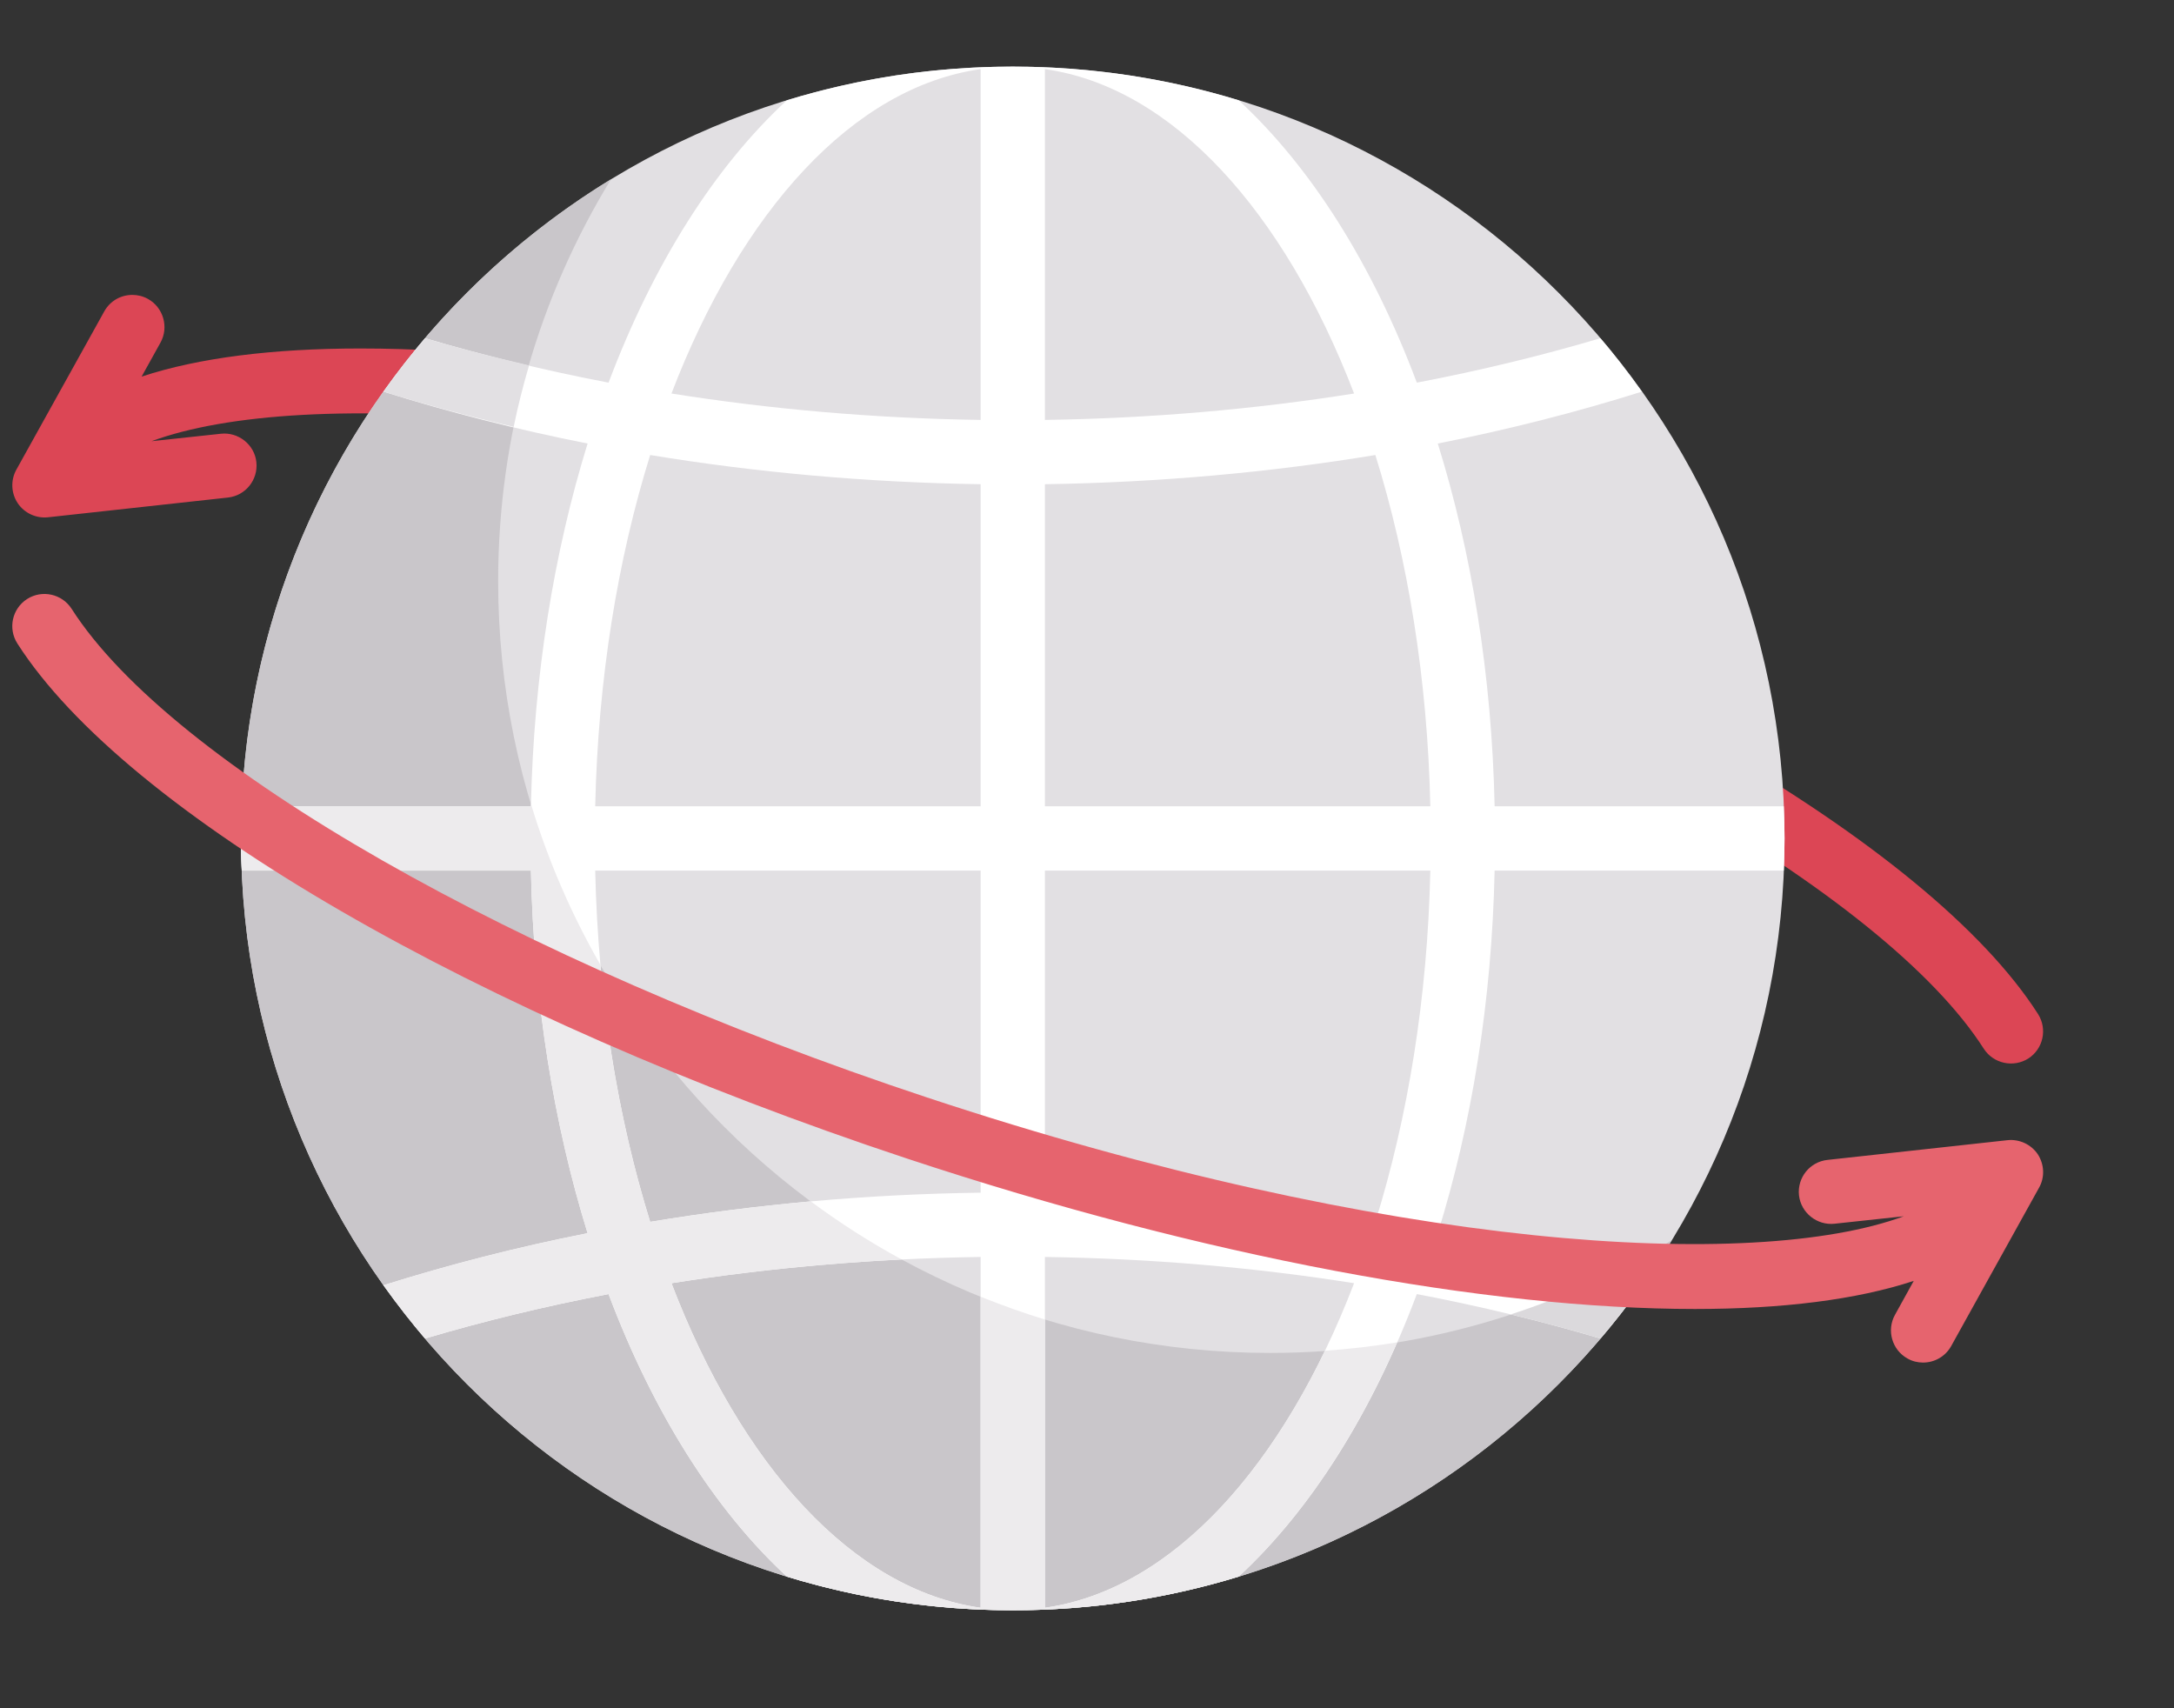 <?xml version="1.0" encoding="UTF-8"?> <svg xmlns="http://www.w3.org/2000/svg" width="14" height="11" viewBox="0 0 14 11" fill="none"><rect x="0" y="0" width="14" height="11" fill="#333333" stroke="none"/> <path d="M0.114 3.24C0.157 3.304 0.232 3.339 0.309 3.331L1.467 3.204C1.581 3.192 1.663 3.09 1.651 2.976C1.639 2.862 1.534 2.781 1.423 2.793L0.976 2.841C1.944 2.485 4.289 2.62 7.266 3.606C9.919 4.485 12.134 5.75 12.775 6.753C12.837 6.849 12.965 6.877 13.062 6.816C13.158 6.754 13.186 6.626 13.124 6.529C12.424 5.436 10.176 4.134 7.396 3.213C5.476 2.577 3.661 2.244 2.321 2.244C1.757 2.244 1.279 2.304 0.912 2.425L1.033 2.207C1.089 2.107 1.052 1.98 0.953 1.925C0.921 1.907 0.886 1.899 0.852 1.899C0.779 1.899 0.709 1.937 0.671 2.006L0.105 3.025C0.068 3.092 0.071 3.175 0.114 3.24Z" fill="#DC4655"></path> <path d="M6.522 10.369C9.267 10.369 11.492 8.144 11.492 5.399C11.492 2.654 9.267 0.429 6.522 0.429C3.777 0.429 1.552 2.654 1.552 5.399C1.552 8.144 3.777 10.369 6.522 10.369Z" fill="#E2E0E3"></path> <path d="M8.179 8.712C5.434 8.712 3.208 6.487 3.208 3.742C3.208 2.794 3.474 1.908 3.935 1.154C2.506 2.027 1.552 3.601 1.552 5.399C1.552 8.143 3.777 10.369 6.522 10.369C8.319 10.369 9.893 9.415 10.766 7.986C10.012 8.446 9.126 8.712 8.179 8.712Z" fill="#C9C6CA"></path> <path d="M9.259 2.856C9.715 2.766 10.154 2.654 10.573 2.522C10.489 2.403 10.4 2.289 10.306 2.178C9.928 2.29 9.533 2.386 9.124 2.464C8.838 1.702 8.442 1.075 7.977 0.646C7.517 0.505 7.028 0.429 6.522 0.429C6.015 0.429 5.527 0.505 5.067 0.646C4.602 1.075 4.206 1.702 3.919 2.464C3.511 2.386 3.116 2.29 2.738 2.178C2.644 2.289 2.555 2.403 2.47 2.522C2.89 2.654 3.328 2.766 3.784 2.856C3.567 3.557 3.437 4.35 3.419 5.192H1.557C1.554 5.26 1.552 5.329 1.552 5.399C1.552 5.468 1.554 5.537 1.557 5.606H3.419C3.437 6.448 3.567 7.241 3.784 7.941C3.328 8.031 2.89 8.144 2.47 8.276C2.555 8.394 2.644 8.509 2.738 8.619C3.116 8.507 3.511 8.411 3.919 8.333C4.206 9.095 4.602 9.722 5.067 10.152C5.527 10.293 6.015 10.369 6.522 10.369C7.028 10.369 7.517 10.293 7.977 10.152C8.442 9.722 8.838 9.095 9.124 8.333C9.533 8.411 9.928 8.507 10.306 8.619C10.4 8.509 10.489 8.394 10.573 8.276C10.154 8.144 9.715 8.031 9.259 7.941C9.477 7.241 9.607 6.448 9.625 5.606H11.487C11.49 5.537 11.492 5.468 11.492 5.399C11.492 5.329 11.49 5.26 11.487 5.192H9.625C9.607 4.35 9.477 3.557 9.259 2.856ZM6.315 10.353C5.493 10.237 4.774 9.438 4.324 8.263C4.96 8.162 5.627 8.104 6.315 8.094V10.353ZM6.315 7.68C5.58 7.69 4.867 7.755 4.187 7.868C3.978 7.196 3.851 6.427 3.833 5.606H6.315V7.68H6.315ZM6.315 5.192H3.833C3.851 4.371 3.978 3.601 4.187 2.93C4.867 3.042 5.58 3.107 6.315 3.118V5.192H6.315ZM6.315 2.704C5.627 2.694 4.96 2.635 4.324 2.534C4.774 1.36 5.493 0.561 6.315 0.445V2.704ZM6.729 0.445C7.55 0.561 8.269 1.36 8.72 2.534C8.083 2.635 7.417 2.694 6.729 2.704V0.445ZM6.729 10.353V8.094C7.417 8.104 8.083 8.162 8.72 8.263C8.269 9.438 7.55 10.237 6.729 10.353ZM8.857 7.868C8.177 7.755 7.464 7.69 6.729 7.68V5.606H9.211C9.193 6.427 9.066 7.196 8.857 7.868ZM6.729 5.192V3.118C7.464 3.107 8.177 3.042 8.857 2.93C9.066 3.601 9.193 4.371 9.211 5.192H6.729Z" fill="white"></path> <path d="M8.532 8.698C8.082 9.632 7.444 10.252 6.729 10.353V8.497C6.588 8.454 6.45 8.404 6.315 8.35V10.353C5.493 10.237 4.774 9.438 4.324 8.263C4.802 8.187 5.298 8.136 5.806 8.11C5.602 7.999 5.407 7.874 5.221 7.736C4.869 7.768 4.524 7.812 4.187 7.868C4.03 7.364 3.92 6.806 3.866 6.212C3.68 5.888 3.529 5.541 3.419 5.176C3.419 5.181 3.419 5.186 3.419 5.192H1.557C1.554 5.26 1.552 5.329 1.552 5.399C1.552 5.468 1.554 5.537 1.557 5.606H3.419C3.437 6.448 3.567 7.241 3.784 7.941C3.328 8.031 2.89 8.144 2.47 8.276C2.555 8.394 2.644 8.509 2.738 8.619C3.116 8.507 3.511 8.411 3.919 8.333C4.206 9.095 4.602 9.722 5.067 10.152C5.527 10.293 6.015 10.369 6.522 10.369C7.028 10.369 7.517 10.293 7.977 10.152C8.377 9.782 8.725 9.266 8.997 8.644C8.845 8.669 8.689 8.687 8.532 8.698Z" fill="#EDEBED"></path> <path d="M3.407 2.353C3.179 2.3 2.955 2.243 2.738 2.178C2.644 2.289 2.555 2.403 2.471 2.522C2.741 2.607 3.022 2.681 3.308 2.749C3.335 2.615 3.369 2.483 3.407 2.353Z" fill="#E2E0E3"></path> <path d="M9.729 8.464C9.926 8.512 10.118 8.563 10.306 8.619C10.4 8.509 10.489 8.394 10.574 8.276C10.502 8.253 10.425 8.234 10.352 8.213C10.152 8.31 9.944 8.394 9.729 8.464Z" fill="#DBD9DC"></path> <path d="M13.123 7.433C13.08 7.369 13.004 7.334 12.928 7.342L11.769 7.469C11.655 7.481 11.573 7.583 11.585 7.697C11.598 7.811 11.702 7.892 11.814 7.88L12.26 7.832C11.292 8.188 8.947 8.053 5.97 7.067C3.317 6.188 1.102 4.923 0.461 3.92C0.399 3.824 0.271 3.796 0.175 3.857C0.078 3.919 0.05 4.047 0.112 4.144C0.812 5.237 3.06 6.539 5.84 7.46C7.76 8.096 9.575 8.429 10.915 8.429C11.479 8.429 11.957 8.369 12.324 8.248L12.203 8.467C12.148 8.566 12.184 8.693 12.284 8.748C12.315 8.766 12.35 8.774 12.384 8.774C12.457 8.774 12.527 8.736 12.565 8.668L13.131 7.648C13.169 7.581 13.165 7.498 13.123 7.433Z" fill="#E6646E"></path> </svg> 